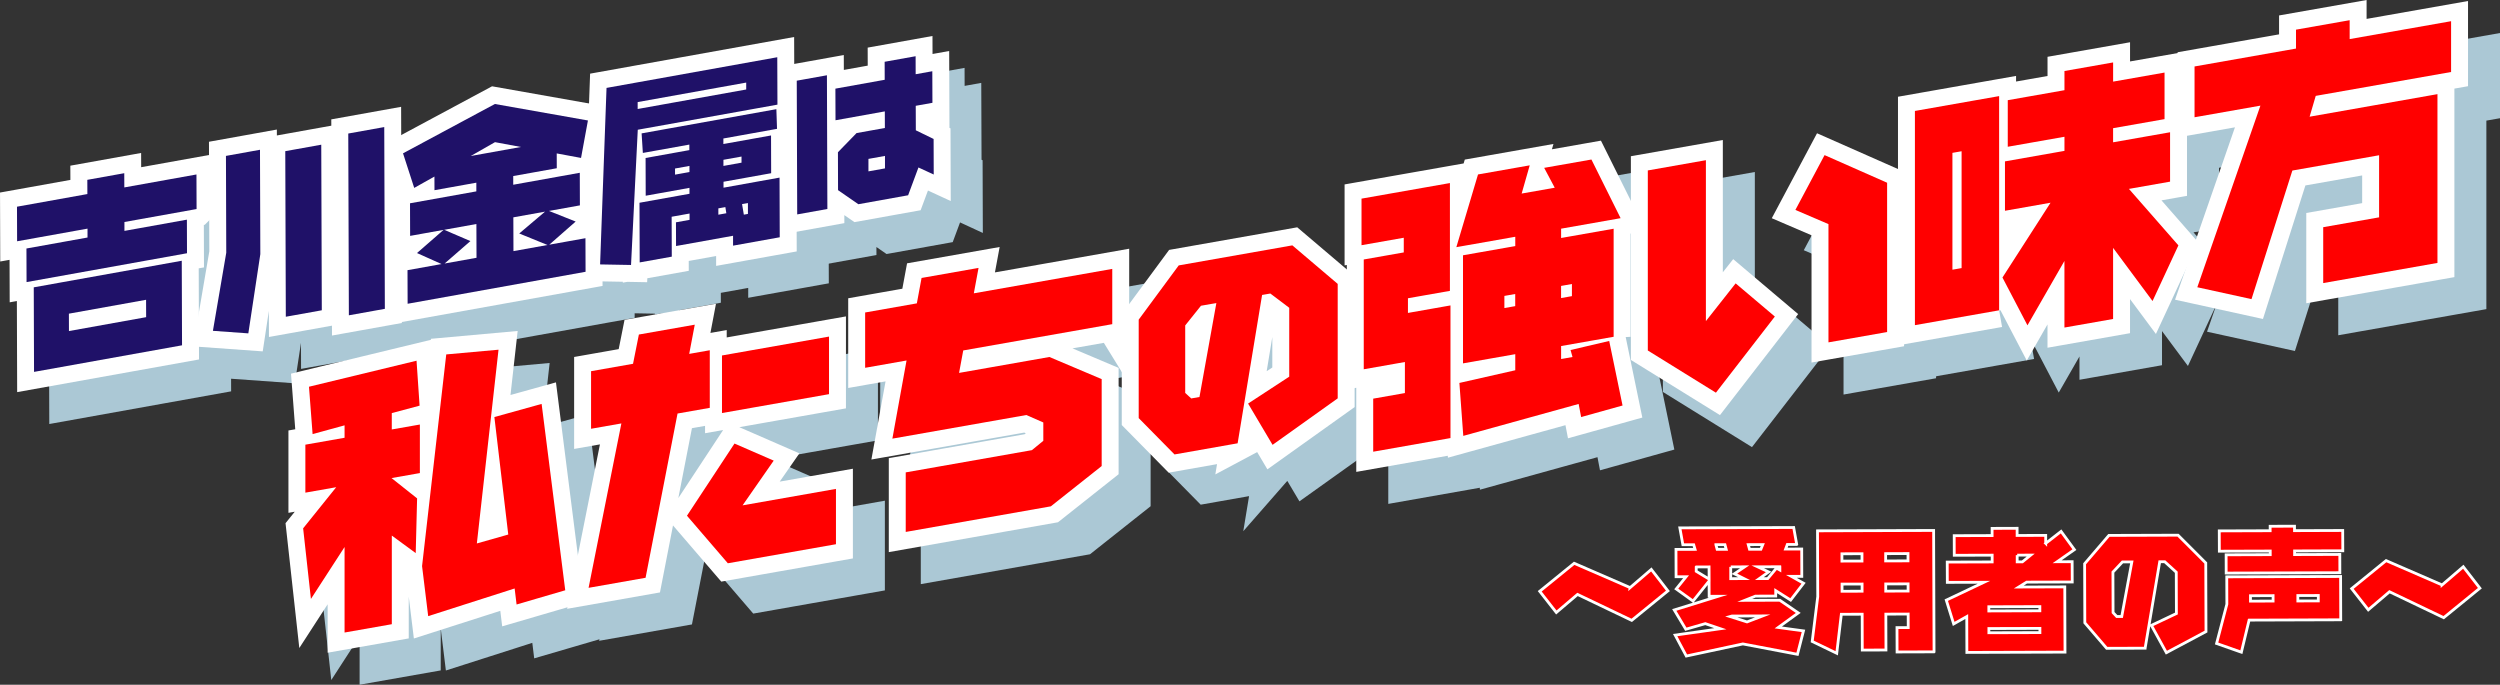 <?xml version="1.0" encoding="UTF-8"?><svg id="_レイヤー_1" xmlns="http://www.w3.org/2000/svg" viewBox="0 0 885.81 242.62"><rect x="0" y="0" width="885.81" height="242.62" fill="#333333" stroke="none"/><defs><style>.cls-1,.cls-2{fill:red;}.cls-3{fill:#1f1168;}.cls-2,.cls-4,.cls-5{stroke-miterlimit:10;}.cls-2,.cls-5{stroke:#fff;}.cls-4{fill:#abc8d5;stroke:#abc8d5;}.cls-4,.cls-5{stroke-width:12px;}.cls-5{fill:#fff;}</style></defs><g><path class="cls-2" d="m577.59,208.21l7.51-6.45,5.88,7.6-12.82,10.45-19.21-9.19-7.51,6.4-5.88-7.51,12.2-9.92,19.83,8.61Z"/><path class="cls-2" d="m636.61,192.91h-3.31s-.62,1.64-.62,1.64l5.71-.02.03,9.69h-3.69s4.32,2.44,4.32,2.44l-4.58,5.96-5.29-3.34v1.92s-7.19.02-7.19.02l-3.78,1.5,12.42-.04,6.54,4.49-7.08,5.15,8.92,1.22-2.13,8.3-19.34-3.68-20.03,4.29-3.96-7.42,16.01-2.26-5.33-1.8-6.9,1.99-4.1-6.84,15.62-4.85h-3.26s-.02-5.41-.02-5.41l-5.68,7.12-5.96-4.3,3.49-4.33h-3.55s-.03-9.68-.03-9.68l6.76-.02-.48-1.63h-3.84s-1.07-5.98-1.07-5.98l40.33-.13,1.08,5.99Zm-35.6,7.98v1.53s4.57,2.77,4.57,2.77l-.02-4.32-4.55.02Zm6.97-7.89l.44,1.63h3.21s-.44-1.64-.44-1.64h-3.21Zm5.03,25.46l6,1.9,5.56-2.13-10.89.04-.67.19Zm.23-17.6v4.17s4.71-.02,4.71-.02l-3.41-1.71,3.64-2.46-4.94.02Zm6.21-7.88l.44,1.63h4.03s.67-1.65.67-1.65l-5.13.02Zm11.2,7.83l-7.86.03,3.89,1.81-3.3,2.36h2.97s3.1-3.71,3.1-3.71l1.2.67v-1.15Z"/><path class="cls-2" d="m685.27,230.97l-13.09.04-.03-8.63h3.98s-.02-4.81-.02-4.81l-7.91.03.04,12.71-8.39.03-.04-12.71-7.38.02-1.63,13.82-8.69-4.19,1.96-15.88-.08-23.31,41.14-.14.15,43.01Zm-32.63-34.75v2.59s7.11-.02,7.11-.02v-2.59s-7.11.02-7.11.02Zm.04,13.28l7.1-.02v-2.54s-7.1.02-7.1.02v2.54Zm23.36-13.36l-7.91.03v2.59s7.92-.03,7.92-.03v-2.59Zm.03,10.74l-7.91.03v2.54s7.92-.03,7.92-.03v-2.54Z"/><path class="cls-2" d="m724.84,192.53l5.45-4.24,4.72,6.46-6.12,4.29,5.32-.02.03,7.19-16.16.05-2.78,1.74,16.3-.05.08,23.11-34.77.11-.04-12.71-4.64,2.61-2.62-8.43,13.36-6.33-12.99.04-.03-7.19,15.92-.05v-2.4s-13.43.04-13.43.04l-.02-6.95,13.43-.04v-2.54s8.86-.03,8.86-.03v2.54s10.13-.03,10.13-.03v2.83Zm-2.07,22.4l-18.08.06v1.49s18.08-.06,18.08-.06v-1.49Zm.02,7.72l-18.08.06v1.49s18.08-.06,18.08-.06v-1.49Zm-8.05-25.96v2.4s1.83,0,1.83,0l2.97-2.41-4.8.02Z"/><path class="cls-2" d="m760.07,229.67l-13.62.04-7.75-9.04-.07-20.91,8.6-10.05,24.5-.08,9.82,9.84.08,24.31-14.03,7.48-5.31-9.67,8.86-4.2-.05-14.63-4.09-3.73h-1.77s-5.17,30.62-5.17,30.62Zm-8.02-30.57l-3.39,3.61.05,14.34,1.3,1.39h1.77s3.58-19.34,3.58-19.34h-3.31Z"/><path class="cls-2" d="m829.37,219.61l-32.46.11-2.74,11.37-8.78-3.09,3.64-13.92-.03-9.69,40.33-.13.05,15.35Zm.73-24.46l-17.07.06v1.29s16.02-.05,16.02-.05l.02,6.47-40.28.13-.02-6.47,15.63-.05v-1.29s-18.03.06-18.03.06l-.03-7.19,18.03-.06v-1.58s8.63-.03,8.63-.03v1.58s17.08-.06,17.08-.06l.03,7.19Zm-32.7,15.93v1.92s8.01-.03,8.01-.03v-1.92s-8.01.03-8.01.03Zm24.02-.08l-7.24.02v1.92s7.25-.02,7.25-.02v-1.92Z"/><path class="cls-2" d="m865.29,207.26l7.51-6.45,5.88,7.6-12.82,10.45-19.21-9.19-7.51,6.4-5.88-7.51,12.19-9.92,19.84,8.61Z"/></g><g><g><path class="cls-4" d="m81.03,85.37l-25.56,4.59v3.15s22.13-3.98,22.13-3.98l.04,11.9-56.85,10.22-.04-11.9,21.64-3.89v-3.15s-24.95,4.48-24.95,4.48l-.04-12.25,24.94-4.48-.02-5.04,13.09-2.35.02,5.04,25.56-4.59.04,12.25Zm-5.25,18.32l.1,29.96-52.44,9.42-.1-29.96,52.44-9.42Zm-12.64,13.83l-27.35,4.92.02,6.16,27.35-4.92-.02-6.16Z"/><path class="cls-4" d="m103.62,101.35l-4.25,28.08-12.55-.9,4.74-27.68-.11-34.3,12.06-2.17.12,36.96Zm21.78,19.9l-12.75,2.29-.19-58.67,12.75-2.29.19,58.67Zm22.34-.51l-12.75,2.29-.21-64.41,12.75-2.29.21,64.41Z"/><path class="cls-4" d="m217.26,67.26l-8.62-1.6.02,5.25-15.43,2.77v3.08s23.58-4.24,23.58-4.24l.04,11.55-10.96,1.97,9.46,3.76-9.35,8.2,12.82-2.3.04,11.9-63.05,11.33-.04-11.9,12.06-2.17-8.7-3.9,9.42-8.21-11.85,2.13-.04-11.55,23.5-4.22v-3.08s-14.83,2.66-14.83,2.66l-.02-4.83-7.16,4.02-3.97-12.25,32.55-17.48,32.97,5.84-2.44,13.26Zm-48.52,25.46l9.32,4-9.14,7.95,11.3-2.03-.04-11.97-11.44,2.06Zm18.03-31.05l-8.6,4.91,17.78-3.2-9.18-1.71Zm6.5,26.64l.04,11.97,12.06-2.17-10.01-4.08,9.14-7.74-11.23,2.02Z"/><path class="cls-4" d="m286.82,48.38l-49.47,8.89-2.39,47.92-10.96-.2,2.28-62.54,60.5-10.87.06,16.8Zm-11.06-7.82l-38.45,6.91v2.45s38.46-6.91,38.46-6.91v-2.45Zm10.94,16.39l-19.02,3.42v1.96s16.89-3.03,16.89-3.03l.04,13.37-16.88,3.03v2.1s19.85-3.57,19.85-3.57l.07,21.14-16.54,2.97v-3.5s-20.2,3.63-20.2,3.63l-.03-8.4,4.82-.87v-2.24s-6.35,1.14-6.35,1.14l.05,14.14-11.37,2.04-.07-21.14,17.71-3.18v-2.1s-15.51,2.79-15.51,2.79l-.04-13.37,15.5-2.79v-1.96s-16.47,2.96-16.47,2.96l-.44-6.93,47.75-8.58.23,6.96Zm-36.15,14.06v2.17s5.11-.92,5.11-.92v-2.17s-5.11.92-5.11.92Zm15.35,14.12v2.24s2.83-.51,2.83-.51l-.35-2.18-2.48.45Zm8.21-18.36l-6.41,1.15v2.17s6.41-1.15,6.41-1.15v-2.17Zm2.27,20.33v-3.85s-2.08.37-2.08.37l.63,3.74,1.45-.26Z"/><path class="cls-4" d="m304.53,85.35l-10.69,1.92-.16-47.38,10.69-1.92.16,47.38Zm37.21-37.62l-5.9,1.06.03,8.68,6.3,3.07.04,12.6-5.41-2.5-3.66,9.85-17.64,3.17-7.19-4.98-.04-13.44,6.6-6.79,10.03-1.8-.02-5.88-17.47,3.14-.04-11.2,17.47-3.14-.02-6.38,10.97-1.97.02,6.38,5.9-1.06.04,11.2Zm-22.66,19.87v4.42s5.86-1.05,5.86-1.05v-4.42s-5.86,1.05-5.86,1.05Z"/></g><g><path class="cls-4" d="m160.01,155.07l-9.85,2.64v5.8l9.95-1.75v17.2l-10.05,1.77,9.06,7.2-.49,19.39-8.47-6.21v31.4l-16.74,2.95v-30.3l-11.92,18.4-2.76-25.02,11.72-14.57-10.93,1.93v-17l13.89-2.45v-4.4l-11.33,3.1-1.28-16.78,38.11-9.22,1.08,15.91Zm20.29,48.83l11.13-3.16-4.92-41.63,16.74-4.65,8.37,66.03-17.24,5.04-.69-5.68-30.63,9.8-2.17-17.72,8.57-75.01,18.51-1.67-7.68,68.66Z"/><path class="cls-4" d="m262.82,155.85l-11.42,2.01-11.33,58.2-20.19,3.56,11.62-58.25-10.74,1.89v-20.4l14.87-2.62,2.07-10.37,19.8-3.49-1.97,10.35,7.29-1.29v20.4Zm11.62,34.55l33.09-5.84v19.6l-38.31,6.75-14.48-16.85,16.84-25.57,13.89,6.05-11.03,15.85Zm30.63-39.4l-37.92,6.69v-20.4l37.92-6.69v20.4Z"/><path class="cls-4" d="m405.43,126.2l-52.79,9.31-1.48,7.96,32.01-5.64,18.52,7.84v30.8l-18.02,14.28-51.41,9.07v-21.1l44.71-7.88,4.04-3.31v-6.5l-6.01-2.64-47.47,8.37,5.02-27.69-14.67,2.59v-19.6l18.32-3.23,1.67-9,20.19-3.56-1.67,9,49.05-8.65v19.6Z"/><path class="cls-4" d="m449.88,168.41l-22.38,3.95-12.68-12.88v-34.88l14.18-19.22,40.26-7.1,16.07,13.65v40.56l-23.08,16.47-8.67-14.63,14.58-9.53v-24.4l-6.7-5.06-2.92.51-8.67,52.57Zm-13-48.75l-5.59,6.99v23.92l2.13,1.95,2.91-.51,5.99-33.3-5.44.96Z"/><path class="cls-4" d="m525.08,114.4l-14.87,2.62v5.2l15.07-2.66v47l-27.38,4.83v-18.8l11.23-1.98v-11l-14.58,2.57v-38.9l14.18-2.5v-5.2l-14.97,2.64v-16.5l31.32-5.52v38.2Zm58.01,16.27l-18.61,3.28v4.6l4.04-.71-.69-2.48,13.69-3.21,4.73,22.87-14.67,4.09-.89-4.64-40.87,11.31-1.38-18.76,19.8-4.49v-5.7l-18.52,3.26v-38.3l18.52-3.26v-3.3l-20.88,3.68,7.68-25.76,18.32-3.23-2.86,10,11.72-2.07-3.74-7.04,16.74-2.95,10.34,20.78-21.08,3.72v3.3l18.61-3.28v38.3Zm-38.71-14.48v4.3l3.84-.68v-4.3l-3.84.68Zm23.93-4.22l-3.84.68v4.3l3.84-.68v-4.3Z"/><path class="cls-4" d="m615.78,125.11l10.54-13.36,13.89,11.75-20.88,26.98-24.13-14.95v-63.8l20.58-3.63v57Zm64.21,3.88l-20.78,3.66v-41.9l-11.72-5.03,10.34-19.42,22.16,9.79v52.9Z"/><path class="cls-4" d="m719.68,121.29l-29.84,5.26V50.65l29.84-5.26v75.91Zm-13.3-56.36l-3.25.57v41.4l3.25-.57v-41.4Zm71.9-11.38l-18.22,3.21v5l20.19-3.56v17.5l-14.58,2.57,17.53,20.01-9.16,19.72-13.99-18.83v25.2l-17.24,3.04v-23.6l-13.1,22.81-8.86-16.94,17.04-26.5-16.15,2.85v-17.5l21.08-3.72v-5l-20.09,3.54v-16.5l20.09-3.54v-6.8l17.24-3.04v6.8l18.22-3.21v16.5Z"/><path class="cls-4" d="m843.86,25.19l35.95-6.34v18l-47.96,8.46-2.17,7.38,45.3-7.99v59.8l-40.48,7.14v-19.8l19.8-3.49v-22l-30.73,5.42-14.48,45.56-19.2-4.21,22.36-64.35-23.34,4.12v-18l35.95-6.34v-6.7l19.01-3.35v6.7Z"/></g><g><path class="cls-5" d="m69.65,74.07l-25.56,4.59v3.15s22.13-3.98,22.13-3.98l.04,11.9-56.85,10.22-.04-11.9,21.64-3.89v-3.15s-24.95,4.48-24.95,4.48l-.04-12.25,24.94-4.48-.02-5.04,13.09-2.35.02,5.04,25.56-4.59.04,12.25Zm-5.25,18.32l.1,29.96-52.44,9.42-.1-29.96,52.44-9.42Zm-12.64,13.83l-27.35,4.92.02,6.16,27.35-4.92-.02-6.16Z"/><path class="cls-5" d="m92.24,90.04l-4.25,28.08-12.55-.9,4.73-27.68-.11-34.3,12.06-2.17.12,36.96Zm21.78,19.9l-12.75,2.29-.19-58.67,12.75-2.29.19,58.67Zm22.34-.51l-12.75,2.29-.21-64.41,12.75-2.29.21,64.41Z"/><path class="cls-5" d="m205.88,55.96l-8.62-1.6.02,5.25-15.43,2.77v3.08s23.58-4.24,23.58-4.24l.04,11.55-10.96,1.97,9.46,3.76-9.35,8.2,12.82-2.3.04,11.9-63.05,11.33-.04-11.9,12.06-2.17-8.7-3.9,9.42-8.21-11.85,2.13-.04-11.55,23.5-4.22v-3.08s-14.83,2.66-14.83,2.66l-.02-4.83-7.16,4.02-3.97-12.25,32.55-17.48,32.97,5.84-2.44,13.26Zm-48.52,25.46l9.32,4-9.14,7.95,11.3-2.03-.04-11.97-11.44,2.06Zm18.03-31.05l-8.6,4.91,17.78-3.2-9.18-1.71Zm6.5,26.64l.04,11.97,12.06-2.17-10.01-4.08,9.14-7.74-11.23,2.02Z"/><path class="cls-5" d="m275.45,37.08l-49.47,8.89-2.39,47.92-10.96-.2,2.28-62.54,60.5-10.87.06,16.8Zm-11.06-7.82l-38.45,6.91v2.45s38.46-6.91,38.46-6.91v-2.45Zm10.94,16.39l-19.02,3.42v1.96s16.89-3.03,16.89-3.03l.04,13.37-16.88,3.03v2.1s19.85-3.57,19.85-3.57l.07,21.14-16.54,2.97v-3.5s-20.2,3.63-20.2,3.63l-.03-8.4,4.82-.87v-2.24s-6.35,1.14-6.35,1.14l.05,14.14-11.37,2.04-.07-21.14,17.71-3.18v-2.1s-15.51,2.79-15.51,2.79l-.04-13.37,15.5-2.79v-1.96s-16.47,2.96-16.47,2.96l-.44-6.93,47.75-8.58.23,6.96Zm-36.15,14.06v2.17s5.11-.92,5.11-.92v-2.17s-5.11.92-5.11.92Zm15.35,14.12v2.24s2.83-.51,2.83-.51l-.35-2.18-2.48.45Zm8.21-18.36l-6.41,1.15v2.17s6.41-1.15,6.41-1.15v-2.17Zm2.27,20.33v-3.85s-2.08.37-2.08.37l.63,3.74,1.45-.26Z"/><path class="cls-5" d="m293.16,74.05l-10.69,1.92-.16-47.38,10.69-1.92.16,47.38Zm37.21-37.62l-5.9,1.06.03,8.68,6.3,3.07.04,12.6-5.41-2.5-3.66,9.85-17.64,3.17-7.19-4.98-.04-13.44,6.6-6.79,10.03-1.8-.02-5.88-17.47,3.14-.04-11.2,17.47-3.14-.02-6.38,10.97-1.97.02,6.38,5.9-1.06.04,11.2Zm-22.66,19.87v4.42s5.86-1.05,5.86-1.05v-4.42s-5.86,1.05-5.86,1.05Z"/></g><g><path class="cls-5" d="m148.67,143.73l-9.85,2.64v5.8l9.95-1.75v17.2l-10.04,1.77,9.06,7.2-.49,19.39-8.47-6.21v31.4l-16.74,2.95v-30.3l-11.92,18.4-2.76-25.02,11.72-14.57-10.93,1.93v-17l13.89-2.45v-4.4l-11.33,3.1-1.28-16.78,38.11-9.22,1.08,15.91Zm20.29,48.83l11.13-3.16-4.92-41.63,16.74-4.65,8.37,66.03-17.24,5.04-.69-5.68-30.63,9.8-2.17-17.72,8.57-75.01,18.52-1.67-7.68,68.66Z"/><path class="cls-5" d="m251.49,144.51l-11.42,2.01-11.33,58.2-20.19,3.56,11.62-58.25-10.74,1.89v-20.4l14.87-2.62,2.07-10.37,19.8-3.49-1.97,10.35,7.29-1.29v20.4Zm11.62,34.55l33.09-5.83v19.6l-38.31,6.75-14.48-16.85,16.84-25.57,13.89,6.05-11.03,15.85Zm30.63-39.4l-37.92,6.69v-20.4l37.92-6.69v20.4Z"/><path class="cls-5" d="m394.09,114.86l-52.79,9.31-1.48,7.96,32.01-5.64,18.52,7.84v30.8l-18.02,14.28-51.41,9.07v-21.1l44.71-7.88,4.04-3.31v-6.5l-6.01-2.64-47.47,8.37,5.02-27.69-14.67,2.59v-19.6l18.32-3.23,1.67-9,20.19-3.56-1.67,9,49.05-8.65v19.6Z"/><path class="cls-5" d="m438.54,157.07l-22.38,3.95-12.69-12.88v-34.88l14.18-19.22,40.26-7.1,16.07,13.65v40.56l-23.08,16.47-8.67-14.63,14.58-9.53v-24.4l-6.7-5.06-2.92.51-8.67,52.57Zm-13-48.75l-5.59,6.99v23.92l2.13,1.95,2.92-.51,5.99-33.3-5.44.96Z"/><path class="cls-5" d="m513.74,103.06l-14.87,2.62v5.2l15.07-2.66v47l-27.38,4.83v-18.8l11.23-1.98v-11l-14.58,2.57v-38.9l14.18-2.5v-5.2l-14.97,2.64v-16.5l31.32-5.52v38.2Zm58.01,16.27l-18.61,3.28v4.6l4.04-.71-.69-2.48,13.69-3.21,4.73,22.87-14.67,4.09-.89-4.64-40.87,11.31-1.38-18.76,19.8-4.49v-5.7l-18.52,3.26v-38.3l18.52-3.26v-3.3l-20.88,3.68,7.68-25.76,18.32-3.23-2.86,10,11.72-2.07-3.74-7.04,16.74-2.95,10.34,20.78-21.08,3.72v3.3l18.61-3.28v38.3Zm-38.71-14.48v4.3l3.84-.68v-4.3l-3.84.68Zm23.93-4.22l-3.84.68v4.3l3.84-.68v-4.3Z"/><path class="cls-5" d="m604.44,113.77l10.54-13.36,13.89,11.75-20.88,26.98-24.13-14.95v-63.8l20.58-3.63v57Zm64.21,3.88l-20.78,3.66v-41.9l-11.72-5.03,10.34-19.42,22.16,9.79v52.9Z"/><path class="cls-5" d="m708.34,109.95l-29.84,5.26V39.31l29.84-5.26v75.91Zm-13.3-56.36l-3.25.57v41.4l3.25-.57v-41.4Zm71.9-11.38l-18.22,3.21v5l20.19-3.56v17.5l-14.58,2.57,17.53,20.01-9.16,19.72-13.98-18.84v25.2l-17.24,3.04v-23.6l-13.1,22.81-8.86-16.94,17.04-26.5-16.15,2.85v-17.5l21.08-3.72v-5l-20.09,3.54v-16.5l20.09-3.54v-6.8l17.24-3.04v6.8l18.22-3.21v16.5Z"/><path class="cls-5" d="m832.53,13.85l35.95-6.34v18l-47.96,8.46-2.17,7.38,45.3-7.99v59.8l-40.48,7.14v-19.8l19.8-3.49v-22l-30.73,5.42-14.48,45.56-19.2-4.21,22.36-64.35-23.34,4.12v-18l35.95-6.34v-6.7l19.01-3.35v6.7Z"/></g><g><path class="cls-3" d="m69.65,74.07l-25.56,4.59v3.15s22.13-3.98,22.13-3.98l.04,11.9-56.85,10.22-.04-11.9,21.64-3.89v-3.15s-24.95,4.48-24.95,4.48l-.04-12.25,24.94-4.48-.02-5.04,13.09-2.35.02,5.04,25.56-4.59.04,12.25Zm-5.25,18.32l.1,29.96-52.44,9.42-.1-29.96,52.44-9.42Zm-12.64,13.83l-27.35,4.92.02,6.16,27.35-4.92-.02-6.16Z"/><path class="cls-3" d="m92.24,90.04l-4.25,28.08-12.55-.9,4.73-27.68-.11-34.3,12.06-2.17.12,36.96Zm21.78,19.9l-12.75,2.29-.19-58.67,12.75-2.29.19,58.67Zm22.34-.51l-12.75,2.29-.21-64.41,12.75-2.29.21,64.41Z"/><path class="cls-3" d="m205.88,55.96l-8.62-1.6.02,5.25-15.43,2.77v3.08s23.58-4.24,23.58-4.24l.04,11.55-10.96,1.97,9.46,3.76-9.35,8.2,12.82-2.3.04,11.9-63.05,11.33-.04-11.9,12.06-2.17-8.7-3.9,9.42-8.21-11.85,2.13-.04-11.55,23.5-4.22v-3.08s-14.83,2.66-14.83,2.66l-.02-4.83-7.16,4.02-3.97-12.25,32.55-17.48,32.97,5.84-2.44,13.26Zm-48.52,25.46l9.32,4-9.14,7.95,11.3-2.03-.04-11.97-11.44,2.06Zm18.03-31.05l-8.6,4.91,17.78-3.2-9.18-1.71Zm6.5,26.64l.04,11.97,12.06-2.17-10.01-4.08,9.14-7.74-11.23,2.02Z"/><path class="cls-3" d="m275.45,37.08l-49.47,8.89-2.39,47.92-10.96-.2,2.28-62.54,60.5-10.87.06,16.8Zm-11.06-7.82l-38.45,6.91v2.45s38.46-6.91,38.46-6.91v-2.45Zm10.94,16.39l-19.02,3.42v1.96s16.89-3.03,16.89-3.03l.04,13.37-16.88,3.03v2.1s19.85-3.57,19.85-3.57l.07,21.14-16.54,2.97v-3.5s-20.2,3.63-20.2,3.63l-.03-8.4,4.82-.87v-2.24s-6.35,1.14-6.35,1.14l.05,14.14-11.37,2.04-.07-21.14,17.71-3.18v-2.1s-15.51,2.79-15.51,2.79l-.04-13.37,15.5-2.79v-1.96s-16.47,2.96-16.47,2.96l-.44-6.93,47.75-8.58.23,6.96Zm-36.15,14.06v2.17s5.11-.92,5.11-.92v-2.17s-5.11.92-5.11.92Zm15.35,14.12v2.24s2.83-.51,2.83-.51l-.35-2.18-2.48.45Zm8.21-18.36l-6.41,1.15v2.17s6.41-1.15,6.41-1.15v-2.17Zm2.27,20.33v-3.85s-2.08.37-2.08.37l.63,3.74,1.45-.26Z"/><path class="cls-3" d="m293.16,74.05l-10.69,1.92-.16-47.38,10.69-1.92.16,47.38Zm37.21-37.62l-5.9,1.06.03,8.68,6.3,3.07.04,12.6-5.41-2.5-3.66,9.85-17.64,3.17-7.19-4.98-.04-13.44,6.6-6.79,10.03-1.8-.02-5.88-17.47,3.14-.04-11.2,17.47-3.14-.02-6.38,10.97-1.97.02,6.38,5.9-1.06.04,11.2Zm-22.66,19.87v4.42s5.86-1.05,5.86-1.05v-4.42s-5.86,1.05-5.86,1.05Z"/></g><g><path class="cls-1" d="m148.67,143.73l-9.85,2.64v5.8l9.95-1.75v17.2l-10.04,1.77,9.06,7.2-.49,19.39-8.47-6.21v31.4l-16.74,2.95v-30.3l-11.92,18.4-2.76-25.02,11.72-14.57-10.93,1.93v-17l13.89-2.45v-4.4l-11.33,3.1-1.28-16.78,38.11-9.22,1.08,15.91Zm20.29,48.83l11.13-3.16-4.92-41.63,16.74-4.65,8.37,66.03-17.24,5.04-.69-5.68-30.63,9.8-2.17-17.72,8.57-75.01,18.52-1.67-7.68,68.66Z"/><path class="cls-1" d="m251.49,144.51l-11.42,2.01-11.33,58.2-20.19,3.56,11.62-58.25-10.74,1.89v-20.4l14.87-2.62,2.07-10.37,19.8-3.49-1.97,10.35,7.29-1.29v20.4Zm11.62,34.55l33.09-5.83v19.6l-38.31,6.75-14.48-16.85,16.84-25.57,13.89,6.05-11.03,15.85Zm30.63-39.4l-37.92,6.69v-20.4l37.92-6.69v20.4Z"/><path class="cls-1" d="m394.09,114.86l-52.79,9.31-1.48,7.96,32.01-5.64,18.52,7.84v30.8l-18.02,14.28-51.41,9.07v-21.1l44.71-7.88,4.04-3.31v-6.5l-6.01-2.64-47.47,8.37,5.02-27.69-14.67,2.59v-19.6l18.32-3.23,1.67-9,20.19-3.56-1.67,9,49.05-8.65v19.6Z"/><path class="cls-1" d="m438.54,157.07l-22.38,3.95-12.69-12.88v-34.88l14.18-19.22,40.26-7.1,16.07,13.65v40.56l-23.08,16.47-8.67-14.63,14.58-9.53v-24.4l-6.7-5.06-2.92.51-8.67,52.57Zm-13-48.75l-5.59,6.99v23.92l2.13,1.95,2.92-.51,5.99-33.3-5.44.96Z"/><path class="cls-1" d="m513.74,103.06l-14.87,2.62v5.2l15.07-2.66v47l-27.38,4.83v-18.8l11.23-1.98v-11l-14.58,2.57v-38.9l14.18-2.5v-5.2l-14.97,2.64v-16.5l31.32-5.52v38.2Zm58.01,16.27l-18.61,3.28v4.6l4.04-.71-.69-2.48,13.69-3.21,4.73,22.87-14.67,4.09-.89-4.64-40.87,11.31-1.38-18.76,19.8-4.49v-5.7l-18.52,3.26v-38.3l18.52-3.26v-3.3l-20.88,3.68,7.68-25.76,18.32-3.23-2.86,10,11.72-2.07-3.74-7.04,16.74-2.95,10.34,20.78-21.08,3.72v3.3l18.61-3.28v38.3Zm-38.71-14.48v4.3l3.84-.68v-4.3l-3.84.68Zm23.93-4.22l-3.84.68v4.3l3.84-.68v-4.3Z"/><path class="cls-1" d="m604.44,113.77l10.54-13.36,13.89,11.75-20.88,26.98-24.13-14.95v-63.8l20.58-3.63v57Zm64.21,3.88l-20.78,3.66v-41.9l-11.72-5.03,10.34-19.42,22.16,9.79v52.9Z"/><path class="cls-1" d="m708.34,109.95l-29.84,5.26V39.31l29.84-5.26v75.91Zm-13.3-56.36l-3.25.57v41.4l3.25-.57v-41.4Zm71.9-11.38l-18.22,3.21v5l20.19-3.56v17.5l-14.58,2.57,17.53,20.01-9.16,19.72-13.98-18.84v25.2l-17.24,3.04v-23.6l-13.1,22.81-8.86-16.94,17.04-26.5-16.15,2.85v-17.5l21.08-3.72v-5l-20.09,3.54v-16.5l20.09-3.54v-6.8l17.24-3.04v6.8l18.22-3.21v16.5Z"/><path class="cls-1" d="m832.53,13.85l35.95-6.34v18l-47.96,8.46-2.17,7.38,45.3-7.99v59.8l-40.48,7.14v-19.8l19.8-3.49v-22l-30.73,5.42-14.48,45.56-19.2-4.21,22.36-64.35-23.34,4.12v-18l35.95-6.34v-6.7l19.01-3.35v6.7Z"/></g></g></svg>